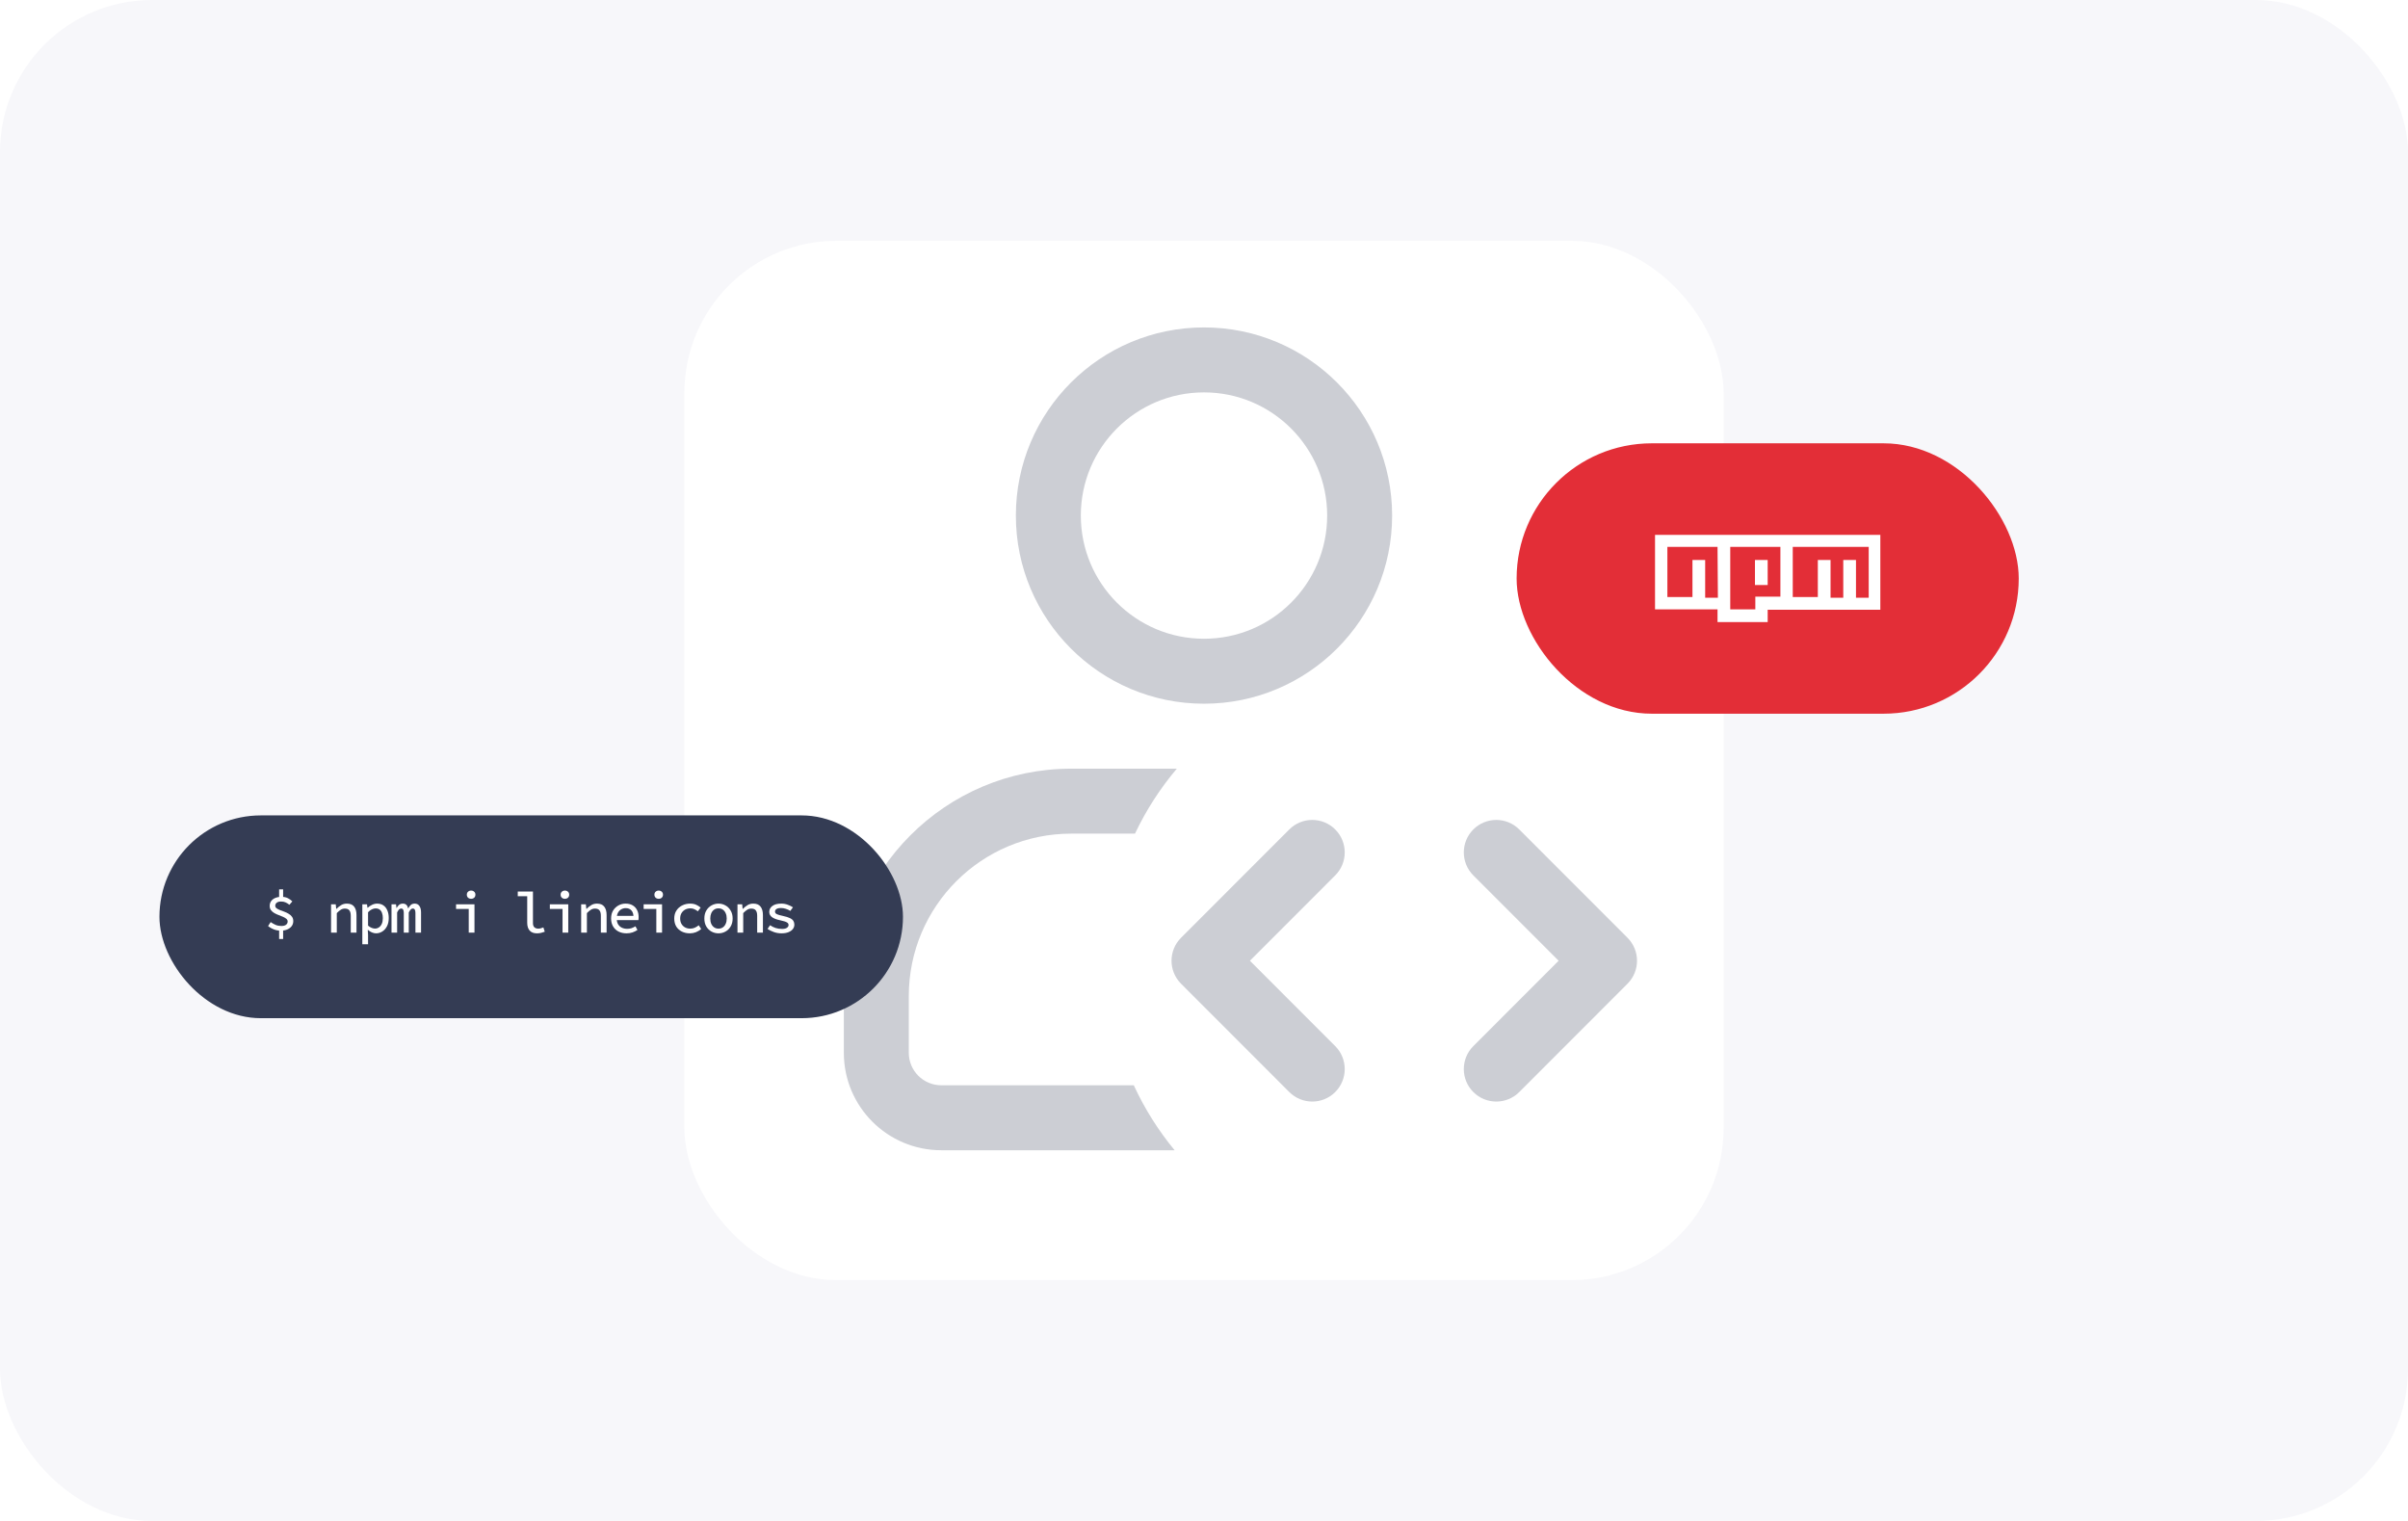 <svg width="570" height="360" viewBox="0 0 570 360" fill="none" xmlns="http://www.w3.org/2000/svg">
<g clip-path="url(#clip0_3949_8893)">
<rect width="570" height="360" rx="36" fill="#F7F7FA"/>
<rect x="162" y="57" width="246" height="246" rx="36" fill="white"/>
<path fill-rule="evenodd" clip-rule="evenodd" d="M284.999 77.5C260.404 77.5 240.467 97.438 240.467 122.032C240.467 146.626 260.404 166.564 284.999 166.564C309.593 166.564 329.531 146.626 329.531 122.032C329.531 97.438 309.593 77.5 284.999 77.5ZM255.842 122.032C255.842 105.929 268.896 92.875 284.999 92.875C301.102 92.875 314.156 105.929 314.156 122.032C314.156 138.135 301.102 151.189 284.999 151.189C268.896 151.189 255.842 138.135 255.842 122.032Z" fill="#CCCED4"/>
<path d="M253.56 181.942C223.84 181.942 199.747 206.035 199.747 235.754V249.193C199.747 261.93 210.073 272.255 222.81 272.255H278.049C274.2 267.595 270.939 262.433 268.379 256.88H222.81C218.564 256.88 215.122 253.438 215.122 249.193V235.754C215.122 214.526 232.331 197.317 253.56 197.317H268.666C271.297 191.754 274.635 186.59 278.564 181.942H253.56Z" fill="#CCCED4"/>
<path d="M316.063 207.196C319.064 204.193 319.063 199.325 316.059 196.324C313.056 193.323 308.189 193.324 305.188 196.328L279.563 221.969C276.563 224.971 276.563 229.835 279.562 232.837L305.187 258.48C308.189 261.483 313.056 261.485 316.059 258.484C319.062 255.483 319.064 250.615 316.063 247.612L295.868 227.403L316.063 207.196Z" fill="#CCCED4"/>
<path d="M359.625 196.328C356.624 193.324 351.757 193.323 348.754 196.324C345.75 199.325 345.749 204.193 348.75 207.196L368.945 227.403L348.75 247.612C345.749 250.615 345.751 255.483 348.754 258.484C351.757 261.485 356.624 261.483 359.626 258.48L385.251 232.837C388.25 229.835 388.25 224.971 385.25 221.969L359.625 196.328Z" fill="#CCCED4"/>
<g filter="url(#filter0_d_3949_8893)">
<g clip-path="url(#clip1_3949_8893)">
<rect x="359" y="77.5" width="118.857" height="64" rx="32" fill="#E32E37"/>
<path d="M418.429 111.047H415.419V105.111H418.429V111.047ZM445.096 99.176V116.896H418.429V119.821H406.558V116.81H391.763V99.176H445.096ZM406.558 102.014H394.687V113.885H400.623V105.111H403.634V114.057H406.644L406.558 102.014ZM421.44 102.014H409.569V116.81H415.505V113.799H421.44V102.014ZM442.085 102.014H424.365V113.885H430.3V105.111H433.311V114.057H436.322V105.111H439.333V114.057H442.343V102.014H442.085Z" fill="white"/>
</g>
</g>
<g filter="url(#filter1_d_3949_8893)">
<rect x="37.743" y="145" width="176" height="48" rx="24" fill="#343C54"/>
<path d="M184.96 172.914C184.329 172.914 183.726 172.809 183.15 172.599C182.574 172.389 182.085 172.146 181.683 171.872L182.286 170.994C182.679 171.269 183.104 171.483 183.561 171.639C184.028 171.794 184.553 171.872 185.139 171.872C185.651 171.872 186.03 171.781 186.277 171.598C186.533 171.415 186.661 171.2 186.661 170.953C186.661 170.834 186.633 170.725 186.579 170.624C186.533 170.523 186.441 170.432 186.304 170.35C186.176 170.258 185.98 170.171 185.715 170.089C185.459 170.007 185.12 169.92 184.7 169.829C183.813 169.646 183.155 169.394 182.725 169.074C182.304 168.754 182.094 168.343 182.094 167.84C182.094 167.273 182.336 166.807 182.821 166.441C183.315 166.066 184.028 165.879 184.96 165.879C185.491 165.879 185.993 165.97 186.469 166.153C186.953 166.327 187.365 166.528 187.703 166.757L187.072 167.607C186.752 167.397 186.4 167.232 186.016 167.113C185.641 166.985 185.248 166.921 184.837 166.921C184.499 166.921 184.229 166.962 184.028 167.045C183.827 167.118 183.68 167.218 183.589 167.346C183.497 167.474 183.452 167.616 183.452 167.771C183.452 168.027 183.593 168.229 183.877 168.375C184.169 168.512 184.64 168.649 185.289 168.786C186.021 168.942 186.583 169.115 186.976 169.307C187.379 169.499 187.653 169.723 187.799 169.979C187.955 170.226 188.032 170.523 188.032 170.871C188.032 171.246 187.913 171.589 187.676 171.899C187.438 172.21 187.091 172.457 186.633 172.64C186.185 172.823 185.628 172.914 184.96 172.914Z" fill="white"/>
<path d="M174.57 172.75V166.043H175.681L175.791 167.127H175.846C176.184 166.779 176.55 166.487 176.943 166.249C177.336 166.002 177.793 165.879 178.314 165.879C179.091 165.879 179.663 166.117 180.029 166.592C180.403 167.058 180.591 167.726 180.591 168.594V172.75H179.233V168.773C179.233 168.187 179.123 167.758 178.904 167.483C178.694 167.2 178.337 167.058 177.834 167.058C177.478 167.058 177.158 167.15 176.874 167.333C176.591 167.506 176.275 167.771 175.928 168.128V172.75H174.57Z" fill="white"/>
<path d="M170.077 172.914C169.492 172.914 168.943 172.777 168.431 172.503C167.928 172.229 167.517 171.831 167.197 171.31C166.886 170.779 166.73 170.144 166.73 169.403C166.73 168.663 166.886 168.032 167.197 167.511C167.517 166.981 167.928 166.578 168.431 166.304C168.943 166.021 169.492 165.879 170.077 165.879C170.662 165.879 171.206 166.021 171.709 166.304C172.221 166.578 172.632 166.981 172.943 167.511C173.263 168.032 173.423 168.663 173.423 169.403C173.423 170.144 173.263 170.779 172.943 171.31C172.632 171.831 172.221 172.229 171.709 172.503C171.206 172.777 170.662 172.914 170.077 172.914ZM170.077 171.803C170.47 171.803 170.813 171.703 171.105 171.502C171.398 171.301 171.622 171.022 171.777 170.665C171.942 170.309 172.024 169.888 172.024 169.403C172.024 168.928 171.942 168.512 171.777 168.155C171.622 167.79 171.398 167.506 171.105 167.305C170.813 167.104 170.47 167.003 170.077 167.003C169.684 167.003 169.341 167.104 169.048 167.305C168.756 167.506 168.527 167.79 168.362 168.155C168.207 168.512 168.129 168.928 168.129 169.403C168.129 169.888 168.207 170.309 168.362 170.665C168.527 171.022 168.756 171.301 169.048 171.502C169.341 171.703 169.684 171.803 170.077 171.803Z" fill="white"/>
<path d="M163.294 172.914C162.599 172.914 161.972 172.777 161.415 172.503C160.857 172.229 160.414 171.831 160.084 171.31C159.764 170.779 159.604 170.144 159.604 169.403C159.604 168.663 159.778 168.032 160.126 167.511C160.473 166.981 160.93 166.578 161.497 166.304C162.073 166.021 162.699 165.879 163.376 165.879C163.924 165.879 164.404 165.975 164.816 166.167C165.227 166.35 165.57 166.574 165.844 166.839L165.186 167.703C164.912 167.483 164.633 167.314 164.35 167.195C164.075 167.067 163.774 167.003 163.444 167.003C162.969 167.003 162.544 167.104 162.169 167.305C161.803 167.506 161.515 167.79 161.305 168.155C161.104 168.512 161.003 168.928 161.003 169.403C161.003 169.888 161.104 170.309 161.305 170.665C161.506 171.022 161.785 171.301 162.142 171.502C162.507 171.703 162.928 171.803 163.403 171.803C163.806 171.803 164.171 171.726 164.5 171.57C164.83 171.415 165.127 171.227 165.392 171.008L165.982 171.886C165.607 172.215 165.186 172.471 164.72 172.654C164.263 172.827 163.787 172.914 163.294 172.914Z" fill="white"/>
<path d="M155.359 172.75V167.14H152.355V166.043H156.717V172.75H155.359ZM155.921 164.74C155.629 164.74 155.386 164.654 155.194 164.48C155.002 164.297 154.906 164.059 154.906 163.767C154.906 163.474 155.002 163.241 155.194 163.067C155.386 162.884 155.629 162.793 155.921 162.793C156.214 162.793 156.456 162.884 156.648 163.067C156.84 163.241 156.936 163.474 156.936 163.767C156.936 164.059 156.84 164.297 156.648 164.48C156.456 164.654 156.214 164.74 155.921 164.74Z" fill="white"/>
<path d="M148.288 172.914C147.611 172.914 146.994 172.777 146.436 172.503C145.888 172.229 145.453 171.826 145.133 171.296C144.813 170.766 144.653 170.13 144.653 169.39C144.653 168.658 144.813 168.032 145.133 167.511C145.462 166.99 145.888 166.587 146.409 166.304C146.93 166.021 147.488 165.879 148.082 165.879C148.74 165.879 149.298 166.016 149.755 166.29C150.212 166.555 150.56 166.926 150.797 167.401C151.044 167.867 151.168 168.416 151.168 169.047C151.168 169.184 151.163 169.321 151.154 169.458C151.145 169.586 151.131 169.696 151.113 169.787H145.6V168.786H150.262L149.961 169.115C149.961 168.393 149.796 167.854 149.467 167.497C149.138 167.131 148.69 166.949 148.123 166.949C147.73 166.949 147.369 167.045 147.04 167.237C146.72 167.419 146.464 167.694 146.272 168.059C146.08 168.416 145.984 168.859 145.984 169.39C145.984 169.938 146.089 170.395 146.299 170.761C146.518 171.118 146.811 171.387 147.177 171.57C147.552 171.753 147.981 171.845 148.466 171.845C148.841 171.845 149.184 171.794 149.494 171.694C149.805 171.584 150.112 171.438 150.413 171.255L150.893 172.119C150.555 172.347 150.166 172.539 149.728 172.695C149.289 172.841 148.809 172.914 148.288 172.914Z" fill="white"/>
<path d="M137.568 172.75V166.043H138.679L138.789 167.127H138.844C139.182 166.779 139.548 166.487 139.941 166.249C140.334 166.002 140.791 165.879 141.312 165.879C142.09 165.879 142.661 166.117 143.027 166.592C143.402 167.058 143.589 167.726 143.589 168.594V172.75H142.231V168.773C142.231 168.187 142.122 167.758 141.902 167.483C141.692 167.2 141.335 167.058 140.832 167.058C140.476 167.058 140.156 167.15 139.872 167.333C139.589 167.506 139.274 167.771 138.926 168.128V172.75H137.568Z" fill="white"/>
<path d="M133.158 172.75V167.14H130.154V166.043H134.515V172.75H133.158ZM133.72 164.74C133.427 164.74 133.185 164.654 132.993 164.48C132.801 164.297 132.705 164.059 132.705 163.767C132.705 163.474 132.801 163.241 132.993 163.067C133.185 162.884 133.427 162.793 133.72 162.793C134.013 162.793 134.255 162.884 134.447 163.067C134.639 163.241 134.735 163.474 134.735 163.767C134.735 164.059 134.639 164.297 134.447 164.48C134.255 164.654 134.013 164.74 133.72 164.74Z" fill="white"/>
<path d="M127.087 172.915C126.347 172.915 125.78 172.7 125.387 172.271C124.994 171.832 124.797 171.21 124.797 170.406V164.124H122.562V163.027H126.155V170.488C126.155 170.954 126.274 171.292 126.511 171.503C126.749 171.704 127.046 171.804 127.403 171.804C127.586 171.804 127.773 171.782 127.965 171.736C128.166 171.69 128.386 171.617 128.623 171.516L128.952 172.531C128.632 172.641 128.335 172.732 128.061 172.806C127.796 172.879 127.471 172.915 127.087 172.915Z" fill="white"/>
<path d="M110.957 172.75V167.14H107.953V166.043H112.314V172.75H110.957ZM111.519 164.74C111.226 164.74 110.984 164.654 110.792 164.48C110.6 164.297 110.504 164.059 110.504 163.767C110.504 163.474 110.6 163.241 110.792 163.067C110.984 162.884 111.226 162.793 111.519 162.793C111.811 162.793 112.054 162.884 112.246 163.067C112.438 163.241 112.534 163.474 112.534 163.767C112.534 164.059 112.438 164.297 112.246 164.48C112.054 164.654 111.811 164.74 111.519 164.74Z" fill="white"/>
<path d="M92.673 172.75V166.043H93.743L93.852 166.921H93.88C94.044 166.619 94.241 166.373 94.469 166.181C94.698 165.979 95.004 165.879 95.388 165.879C95.708 165.879 95.973 165.975 96.184 166.167C96.394 166.359 96.54 166.647 96.623 167.031C96.805 166.683 97.011 166.405 97.24 166.194C97.477 165.984 97.788 165.879 98.172 165.879C98.648 165.879 99.013 166.062 99.269 166.427C99.535 166.793 99.667 167.31 99.667 167.977V172.75H98.337V168.073C98.337 167.387 98.131 167.045 97.72 167.045C97.519 167.045 97.349 167.122 97.212 167.278C97.075 167.433 96.924 167.666 96.76 167.977V172.75H95.58V168.073C95.58 167.735 95.53 167.479 95.429 167.305C95.338 167.131 95.187 167.045 94.977 167.045C94.776 167.045 94.597 167.122 94.442 167.278C94.296 167.433 94.149 167.666 94.003 167.977V172.75H92.673Z" fill="white"/>
<path d="M85.766 175.493V166.043H86.876L86.986 166.866H87.027C87.329 166.583 87.677 166.35 88.07 166.167C88.463 165.975 88.861 165.879 89.263 165.879C89.857 165.879 90.355 166.021 90.758 166.304C91.169 166.587 91.48 166.985 91.69 167.497C91.91 168.009 92.019 168.608 92.019 169.294C92.019 170.062 91.878 170.715 91.594 171.255C91.311 171.794 90.941 172.206 90.483 172.489C90.026 172.773 89.532 172.914 89.002 172.914C88.701 172.914 88.376 172.841 88.028 172.695C87.69 172.549 87.379 172.347 87.096 172.091H87.055L87.123 173.298V175.493H85.766ZM88.742 171.79C89.098 171.79 89.418 171.694 89.702 171.502C89.985 171.31 90.209 171.031 90.374 170.665C90.538 170.29 90.621 169.838 90.621 169.307C90.621 168.841 90.556 168.439 90.428 168.101C90.31 167.753 90.127 167.488 89.88 167.305C89.633 167.113 89.304 167.017 88.892 167.017C88.618 167.017 88.33 167.09 88.028 167.237C87.727 167.374 87.425 167.602 87.123 167.922V171.09C87.407 171.337 87.695 171.515 87.987 171.625C88.28 171.735 88.531 171.79 88.742 171.79Z" fill="white"/>
<path d="M78.365 172.75V166.043H79.476L79.586 167.127H79.641C79.979 166.779 80.345 166.487 80.738 166.249C81.131 166.002 81.588 165.879 82.109 165.879C82.886 165.879 83.458 166.117 83.823 166.592C84.198 167.058 84.386 167.726 84.386 168.594V172.75H83.028V168.773C83.028 168.187 82.918 167.758 82.699 167.483C82.489 167.2 82.132 167.058 81.629 167.058C81.273 167.058 80.953 167.15 80.669 167.333C80.386 167.506 80.07 167.771 79.723 168.128V172.75H78.365Z" fill="white"/>
<path d="M63.455 171.187L64.072 170.254C64.438 170.51 64.826 170.73 65.238 170.913C65.659 171.086 66.116 171.173 66.609 171.173C67.094 171.173 67.46 171.077 67.707 170.885C67.963 170.684 68.091 170.428 68.091 170.117C68.091 169.861 67.985 169.646 67.775 169.473C67.574 169.299 67.313 169.144 66.993 169.006C66.673 168.869 66.331 168.732 65.965 168.595C65.599 168.458 65.256 168.298 64.936 168.115C64.616 167.932 64.351 167.704 64.141 167.429C63.94 167.155 63.839 166.821 63.839 166.428C63.839 165.989 63.953 165.61 64.182 165.29C64.42 164.961 64.749 164.709 65.169 164.536C65.59 164.362 66.07 164.275 66.609 164.275C67.222 164.275 67.729 164.38 68.132 164.59C68.534 164.792 68.891 165.048 69.201 165.358L68.502 166.154C68.191 165.907 67.889 165.72 67.597 165.592C67.313 165.454 66.952 165.386 66.513 165.386C66.093 165.386 65.759 165.477 65.512 165.66C65.275 165.843 65.156 166.09 65.156 166.401C65.156 166.62 65.256 166.812 65.457 166.977C65.668 167.132 65.933 167.274 66.253 167.402C66.582 167.521 66.925 167.649 67.281 167.786C67.647 167.923 67.99 168.088 68.31 168.28C68.639 168.462 68.904 168.696 69.105 168.979C69.316 169.253 69.421 169.601 69.421 170.021C69.421 170.469 69.297 170.862 69.05 171.201C68.804 171.539 68.456 171.804 68.008 171.996C67.56 172.188 67.034 172.284 66.431 172.284C66.075 172.284 65.709 172.238 65.334 172.147C64.968 172.046 64.625 171.914 64.305 171.749C63.985 171.585 63.702 171.397 63.455 171.187ZM66.075 164.755V162.506H67.021V164.755H66.075ZM66.075 171.777H67.021V174.259H66.075V171.777Z" fill="white"/>
</g>
</g>
<defs>
<filter id="filter0_d_3949_8893" x="322.429" y="68.357" width="192" height="137.143" filterUnits="userSpaceOnUse" color-interpolation-filters="sRGB">
<feFlood flood-opacity="0" result="BackgroundImageFix"/>
<feColorMatrix in="SourceAlpha" type="matrix" values="0 0 0 0 0 0 0 0 0 0 0 0 0 0 0 0 0 0 127 0" result="hardAlpha"/>
<feOffset dy="27.429"/>
<feGaussianBlur stdDeviation="18.286"/>
<feComposite in2="hardAlpha" operator="out"/>
<feColorMatrix type="matrix" values="0 0 0 0 0.89 0 0 0 0 0.18 0 0 0 0 0.216 0 0 0 0.25 0"/>
<feBlend mode="normal" in2="BackgroundImageFix" result="effect1_dropShadow_3949_8893"/>
<feBlend mode="normal" in="SourceGraphic" in2="effect1_dropShadow_3949_8893" result="shape"/>
</filter>
<filter id="filter1_d_3949_8893" x="-10.257" y="145" width="272" height="144" filterUnits="userSpaceOnUse" color-interpolation-filters="sRGB">
<feFlood flood-opacity="0" result="BackgroundImageFix"/>
<feColorMatrix in="SourceAlpha" type="matrix" values="0 0 0 0 0 0 0 0 0 0 0 0 0 0 0 0 0 0 127 0" result="hardAlpha"/>
<feOffset dy="48"/>
<feGaussianBlur stdDeviation="24"/>
<feComposite in2="hardAlpha" operator="out"/>
<feColorMatrix type="matrix" values="0 0 0 0 0.097 0 0 0 0 0.076 0 0 0 0 0.229 0 0 0 0.08 0"/>
<feBlend mode="normal" in2="BackgroundImageFix" result="effect1_dropShadow_3949_8893"/>
<feBlend mode="normal" in="SourceGraphic" in2="effect1_dropShadow_3949_8893" result="shape"/>
</filter>
<clipPath id="clip0_3949_8893">
<rect width="570" height="360" rx="36" fill="white"/>
</clipPath>
<clipPath id="clip1_3949_8893">
<rect x="359" y="77.5" width="118.857" height="64" rx="32" fill="white"/>
</clipPath>
</defs>
</svg>
